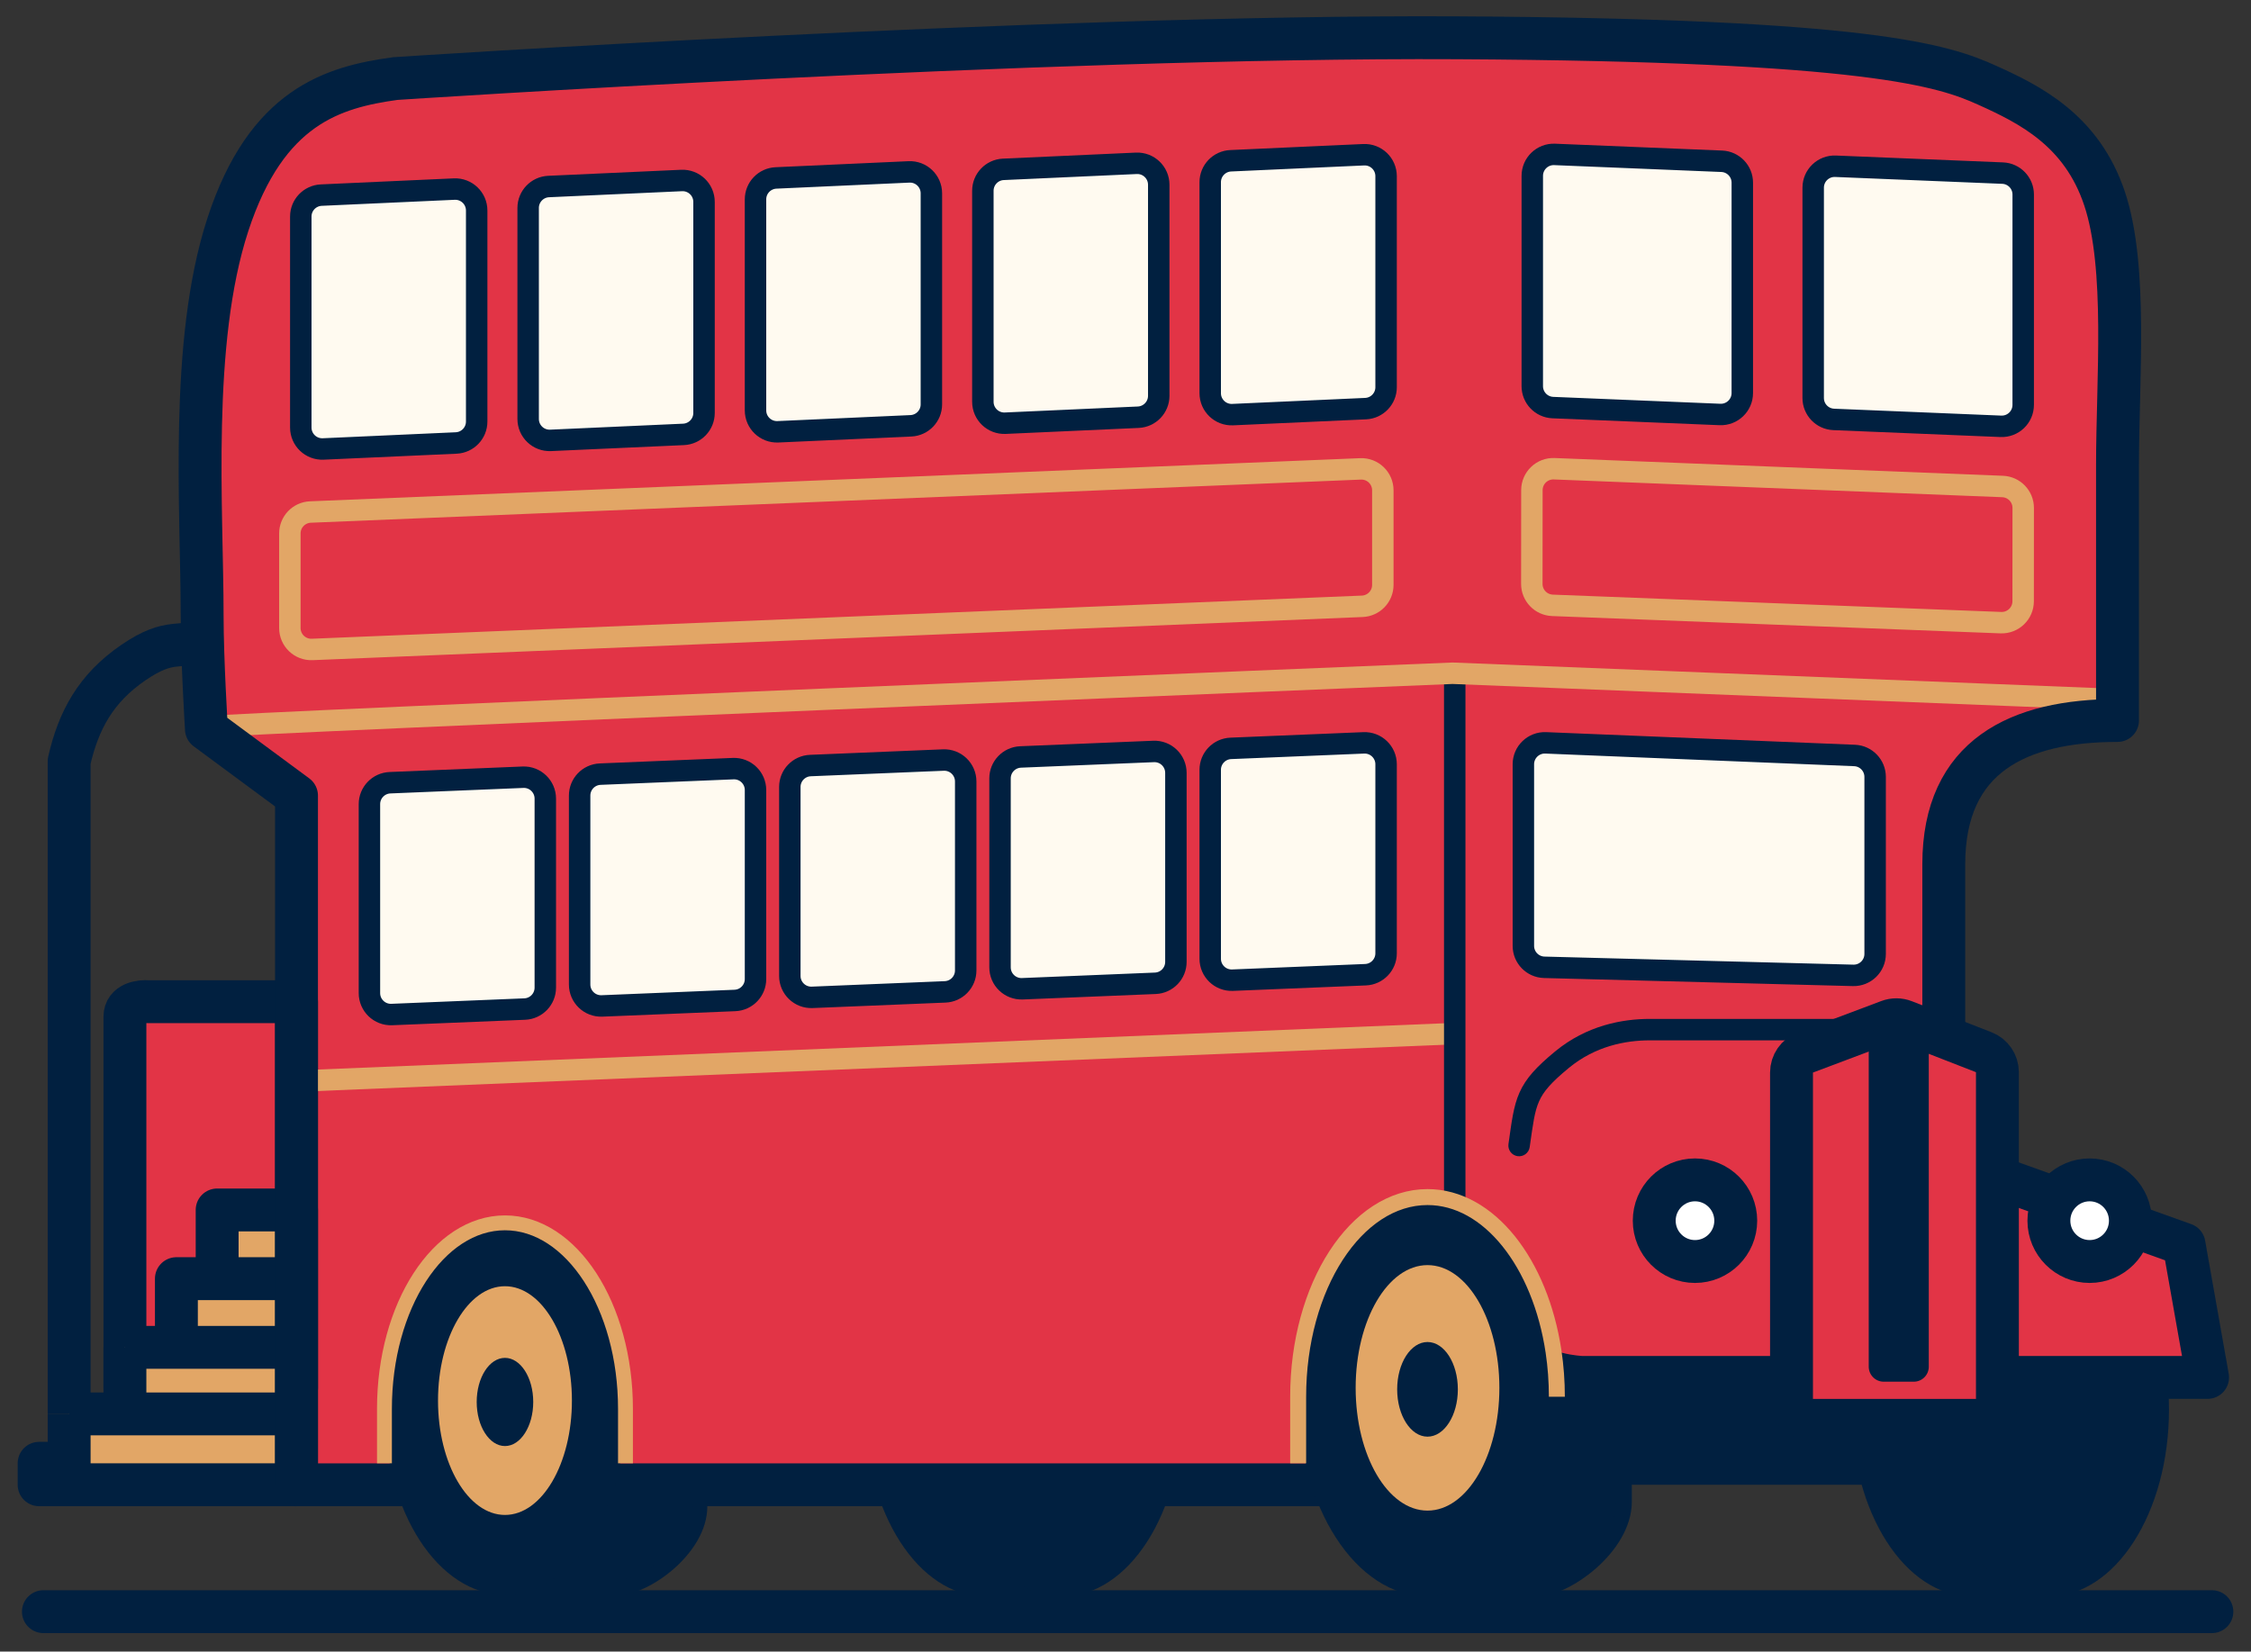 <svg xmlns="http://www.w3.org/2000/svg" fill="none" viewBox="0 0 571 419" height="419" width="571">
<rect x="0" y="0" width="571" height="419" fill="#333333" stroke="none"/>
<path stroke-linejoin="round" stroke-linecap="round" stroke-width="4.352" stroke="#012040" d="M499.05 402.826L520.384 402.87"></path>
<ellipse fill="#012040" ry="47.385" rx="30.468" cy="357.62" cx="500.139"></ellipse>
<ellipse fill="#012040" ry="47.385" rx="30.468" cy="357.62" cx="519.725"></ellipse>
<path stroke-linejoin="round" stroke-linecap="round" stroke-width="4.352" stroke="#012040" d="M248.774 402.826L270.108 402.87"></path>
<ellipse fill="#012040" ry="47.385" rx="30.468" cy="357.62" cx="249.862"></ellipse>
<ellipse fill="#012040" ry="47.385" rx="30.468" cy="357.62" cx="269.449"></ellipse>
<path fill="#E23446" d="M99.635 21.022C83.856 23.201 66.99 28.102 57.197 58.059C47.405 88.015 50.669 130.497 50.669 157.186C50.669 168.459 51.757 186.052 51.757 186.052L74.608 202.937V377.78H160.572H335.765C335.765 377.78 347.553 380.365 355.895 363.61C364.809 345.706 338.727 327.904 358.616 329.842C366.012 330.562 368.596 328.761 369.366 327.731C369.151 328.797 369.041 331.311 370.041 336.377C371.112 341.803 400.511 350.538 400.511 350.538H559.382L553.397 316.77L508.237 299.341L492.46 261.215V219.276C492.46 191.725 511.503 182.785 536.53 182.785V119.06C536.53 97.689 539.07 68.951 533.265 51.522C527.46 34.093 514.222 27.558 503.341 22.656C492.459 17.754 473.64 11.234 368.953 10.673C264.266 10.113 99.635 21.022 99.635 21.022Z"></path>
<path fill="#012040" d="M418.527 261.216V258.496V261.216ZM396.22 268.841L394.49 266.742H394.49L396.22 268.841ZM382.646 290.243C382.433 291.73 383.467 293.108 384.954 293.32C386.441 293.532 387.819 292.499 388.031 291.012L382.646 290.243ZM483.349 258.496L418.527 258.496V263.936L483.349 263.936V258.496ZM418.527 258.496C411.595 258.496 402.527 260.116 394.49 266.742L397.95 270.94C404.712 265.366 412.402 263.936 418.527 263.936V258.496ZM394.49 266.742C389.779 270.626 387.061 273.543 385.437 277.201C383.883 280.701 383.433 284.727 382.646 290.243L388.031 291.012C388.876 285.089 389.242 282.036 390.409 279.408C391.505 276.939 393.412 274.681 397.95 270.94L394.49 266.742Z"></path>
<path stroke-linejoin="round" stroke-width="10.88" stroke="#012040" fill="#E23446" d="M75.214 313.503V328.208V352.173H43.113H31.687V263.394V257.948C31.687 254.462 35.677 253.954 37.672 254.135H75.214V313.503Z"></path>
<path stroke-linejoin="round" stroke-width="10.88" stroke="#012040" d="M17.541 358.709V193.134C19.899 182.786 24.288 174.616 33.864 168.08C43.439 161.544 45.289 164.994 52.906 162.089"></path>
<path fill="#E2A666" d="M31.687 341.825H44.745V324.396H55.083V306.967H75.214V324.396V341.825V358.709V376.683H9.924V371.236H17.541V358.709H31.687V341.825Z"></path>
<path stroke-linejoin="round" stroke-width="10.88" stroke="#012040" d="M31.687 341.825H75.214M31.687 341.825V358.709H17.541M31.687 341.825H44.745V324.396H55.083M75.214 341.825V324.396M75.214 341.825V358.709M17.541 358.709H75.214M17.541 358.709V371.236H9.924V376.683H75.214V358.709M75.214 324.396V306.967H55.083V324.396M75.214 324.396H55.083"></path>
<path stroke-linejoin="round" stroke-linecap="round" stroke-width="10.88" stroke="#012040" d="M11.012 408.88H561.075"></path>
<path stroke-linejoin="round" stroke-width="5.44" stroke="#012040" fill="#FFFAF0" d="M133.109 255.998L99.376 257.385C96.286 257.512 93.712 255.042 93.712 251.95V204.014C93.712 201.097 96.012 198.699 98.927 198.578L132.661 197.18C135.751 197.052 138.326 199.523 138.326 202.616V250.562C138.326 253.48 136.025 255.878 133.109 255.998Z"></path>
<path stroke-linejoin="round" stroke-width="5.44" stroke="#012040" fill="#FFFAF0" d="M186.429 253.819L152.695 255.207C149.606 255.334 147.032 252.863 147.032 249.771V201.835C147.032 198.918 149.332 196.52 152.247 196.4L185.981 195.002C189.071 194.873 191.646 197.344 191.646 200.437V248.384C191.646 251.301 189.344 253.7 186.429 253.819Z"></path>
<path stroke-linejoin="round" stroke-width="5.44" stroke="#012040" fill="#FFFAF0" d="M239.749 251.641L206.015 253.028C202.925 253.155 200.351 250.684 200.351 247.592V199.656C200.351 196.739 202.651 194.341 205.566 194.221L239.3 192.823C242.39 192.695 244.965 195.165 244.965 198.258V246.205C244.965 249.123 242.664 251.521 239.749 251.641Z"></path>
<path stroke-linejoin="round" stroke-width="5.44" stroke="#012040" fill="#FFFAF0" d="M293.068 249.462L259.335 250.849C256.245 250.976 253.671 248.506 253.671 245.414V197.478C253.671 194.561 255.971 192.163 258.886 192.042L292.62 190.644C295.71 190.516 298.285 192.987 298.285 196.08V244.026C298.285 246.944 295.984 249.342 293.068 249.462Z"></path>
<path stroke-linejoin="round" stroke-width="5.44" stroke="#012040" fill="#FFFAF0" d="M346.388 247.284L312.654 248.671C309.564 248.798 306.99 246.328 306.99 243.235V195.299C306.99 192.382 309.291 189.984 312.205 189.864L345.939 188.466C349.029 188.338 351.604 190.808 351.604 193.901V241.848C351.604 244.766 349.303 247.164 346.388 247.284Z"></path>
<path stroke-linejoin="round" stroke-width="5.44" stroke="#012040" fill="#FFFAF0" d="M115.72 112.384L81.986 113.903C78.889 114.043 76.301 111.569 76.301 108.468V54.935C76.301 52.026 78.589 49.632 81.495 49.5L115.229 47.969C118.327 47.829 120.916 50.303 120.916 53.404V106.949C120.916 109.858 118.627 112.253 115.72 112.384Z"></path>
<path stroke-linejoin="round" stroke-width="5.44" stroke="#012040" fill="#FFFAF0" d="M173.393 110.205L139.659 111.724C136.561 111.864 133.974 109.39 133.974 106.289V52.756C133.974 49.847 136.262 47.453 139.168 47.322L172.901 45.79C176 45.65 178.588 48.124 178.588 51.225V104.77C178.588 107.68 176.299 110.074 173.393 110.205Z"></path>
<path stroke-linejoin="round" stroke-width="5.44" stroke="#012040" fill="#FFFAF0" d="M231.065 108.026L197.331 109.546C194.233 109.685 191.646 107.212 191.646 104.111V50.578C191.646 47.669 193.934 45.275 196.839 45.143L230.573 43.612C233.671 43.471 236.26 45.945 236.26 49.047V102.592C236.26 105.501 233.971 107.896 231.065 108.026Z"></path>
<path stroke-linejoin="round" stroke-width="5.44" stroke="#012040" fill="#FFFAF0" d="M288.737 105.848L255.003 107.367C251.906 107.507 249.318 105.033 249.318 101.932V48.399C249.318 45.49 251.606 43.096 254.512 42.964L288.246 41.433C291.344 41.293 293.933 43.767 293.933 46.868V100.413C293.933 103.322 291.644 105.717 288.737 105.848Z"></path>
<path stroke-linejoin="round" stroke-width="5.44" stroke="#012040" fill="#FFFAF0" d="M346.409 103.669L312.675 105.189C309.578 105.328 306.99 102.854 306.99 99.754V46.22C306.99 43.312 309.278 40.918 312.184 40.786L345.918 39.255C349.016 39.114 351.604 41.588 351.604 44.689V98.234C351.604 101.144 349.315 103.538 346.409 103.669Z"></path>
<path stroke-linejoin="round" stroke-width="5.44" stroke="#012040" fill="#FFFAF0" d="M470.072 247.453L391.724 245.405C388.776 245.328 386.426 242.916 386.426 239.967V193.898C386.426 190.806 388.999 188.336 392.088 188.462L470.437 191.665C473.352 191.784 475.655 194.183 475.655 197.101V242.014C475.655 245.074 473.131 247.532 470.072 247.453Z"></path>
<path stroke-linejoin="round" stroke-width="5.44" stroke="#012040" fill="#FFFAF0" d="M388.688 44.61C388.688 41.518 391.262 39.047 394.351 39.174L436.745 40.914C439.661 41.033 441.963 43.432 441.963 46.35L441.96 99.718C441.96 102.81 439.385 105.281 436.296 105.153L393.901 103.404C390.986 103.284 388.685 100.886 388.685 97.968L388.688 44.61Z"></path>
<path stroke-linejoin="round" stroke-width="5.44" stroke="#012040" fill="#FFFAF0" d="M459.944 47.613C459.944 44.521 462.518 42.05 465.607 42.177L508.002 43.917C510.917 44.037 513.219 46.435 513.219 49.353L513.216 102.721C513.216 105.813 510.641 108.284 507.552 108.156L465.157 106.407C462.242 106.287 459.941 103.889 459.941 100.971L459.944 47.613Z"></path>
<path stroke-linejoin="round" stroke-width="5.44" stroke="#E2A666" d="M75.21 274.29L368.765 262.231"></path>
<path stroke-linejoin="round" stroke-width="5.44" stroke="#012040" d="M369.016 169.714V309.146"></path>
<path stroke-linejoin="round" stroke-width="5.44" stroke="#E2A666" d="M73.528 135.335C73.529 132.417 75.831 130.019 78.746 129.899L345.112 118.956C348.201 118.829 350.775 121.299 350.775 124.391L350.775 148.384C350.775 151.302 348.473 153.7 345.558 153.82L79.191 164.767C76.102 164.894 73.528 162.423 73.528 159.331L73.528 135.335Z"></path>
<path stroke-linejoin="round" stroke-width="5.44" stroke="#E2A666" d="M388.59 124.349C388.593 121.262 391.161 118.796 394.246 118.918L507.993 123.424C510.912 123.54 513.219 125.941 513.218 128.863L513.203 152.535C513.201 155.621 510.636 158.087 507.553 157.968L393.799 153.575C390.876 153.462 388.566 151.059 388.569 148.134L388.59 124.349Z"></path>
<path stroke-linejoin="round" stroke-width="5.44" stroke="#E2A666" d="M52.363 184.418C56.25 183.554 363.725 170.996 368.418 170.804C368.564 170.798 368.545 170.805 368.691 170.811L533.328 177.338"></path>
<path stroke-linejoin="round" stroke-width="10.88" stroke="#012040" d="M388.059 343.459C389.13 348.884 401.118 349.45 401.118 349.45H559.988L554.004 315.682L501.286 296.811L493.067 260.127V219.278C493.067 191.726 512.11 182.786 537.137 182.786C537.137 178.124 537.137 146.376 537.137 117.972C537.137 96.6 539.677 67.863 533.872 50.434C528.067 33.005 514.829 26.47 503.947 21.568C493.066 16.666 474.247 10.146 369.56 9.585C264.873 9.025 100.241 19.934 100.241 19.934C84.463 22.112 67.597 27.014 57.804 56.97C48.012 86.927 51.275 129.409 51.275 156.098C51.275 167.371 52.364 184.964 52.364 184.964L75.215 201.849V376.692H161.179H336.371"></path>
<rect fill="#012040" height="31.59" width="90.317" y="345.093" x="398.941"></rect>
<path stroke-linejoin="round" stroke-width="10.88" stroke="#012040" fill="#E23446" d="M506.675 272.017C506.675 269.775 505.299 267.762 503.209 266.948L483.01 259.082C481.76 258.596 480.375 258.588 479.12 259.06L457.967 267.018C455.847 267.816 454.443 269.844 454.443 272.11V354.909C454.443 357.914 456.878 360.35 459.883 360.35H501.235C504.239 360.35 506.675 357.914 506.675 354.909V272.017Z"></path>
<rect stroke-linejoin="round" stroke-width="7.617" stroke="#012040" fill="#012040" transform="matrix(-1 0 0 1 481.647 260.127)" height="82.796" width="7.617" y="3.809" x="-3.809"></rect>
<path stroke-linejoin="round" stroke-width="10.88" stroke="#012040" fill="white" d="M519.732 309.69C519.732 315.414 524.366 320.045 530.07 320.045C535.775 320.045 540.408 315.414 540.408 309.69C540.408 303.966 535.775 299.335 530.07 299.335C524.366 299.335 519.732 303.966 519.732 309.69Z"></path>
<path stroke-linejoin="round" stroke-width="10.88" stroke="#012040" fill="white" d="M419.622 309.69C419.622 315.414 424.256 320.045 429.96 320.045C435.664 320.045 440.298 315.414 440.298 309.69C440.298 303.966 435.664 299.335 429.96 299.335C424.256 299.335 419.622 303.966 419.622 309.69Z"></path>
<path stroke-linejoin="round" stroke-width="4.051" stroke="#012040" fill="#012040" d="M389.227 403.129H361.36C358.169 403.129 356.231 399.611 357.936 396.914L388.464 348.613C389.206 347.439 390.499 346.727 391.888 346.727H407.862C410.099 346.727 411.912 348.54 411.912 350.777V380.992C411.912 392.248 397.329 403.129 389.227 403.129Z"></path>
<ellipse fill="#012040" ry="50.653" rx="32.812" cy="354.352" cx="362.11"></ellipse>
<path stroke-width="4.051" stroke="#E2A666" d="M394.922 354.352C394.922 350.419 394.631 346.59 394.082 342.914C390.723 320.448 377.683 303.699 362.11 303.699C343.988 303.699 329.297 326.377 329.297 354.352V371.236"></path>
<ellipse fill="#E2A666" ry="31.142" rx="18.229" cy="352.101" cx="362.11"></ellipse>
<ellipse fill="#012040" ry="12.007" rx="7.697" cy="352.476" cx="362.109"></ellipse>
<path stroke-linejoin="round" stroke-width="3.774" stroke="#012040" fill="#012040" d="M156.396 402.87H131.189C127.635 402.87 126.051 398.403 128.813 396.165L152.715 376.787C153.387 376.242 154.226 375.945 155.092 375.945H173.757C175.841 375.945 177.531 377.634 177.531 379.718V382.245C177.531 392.732 163.944 402.87 156.396 402.87Z"></path>
<ellipse fill="#012040" ry="47.191" rx="30.57" cy="357.426" cx="128.091"></ellipse>
<path stroke-width="3.774" stroke="#E2A666" d="M158.661 371.236C158.661 370.365 158.661 361.666 158.661 357.426C158.661 331.363 144.975 310.235 128.091 310.235C111.208 310.235 97.522 331.363 97.522 357.426V371.236"></path>
<ellipse fill="#E2A666" ry="29.014" rx="16.983" cy="355.329" cx="128.092"></ellipse>
<ellipse fill="#012040" ry="11.186" rx="7.171" cy="355.678" cx="128.092"></ellipse>
</svg>
